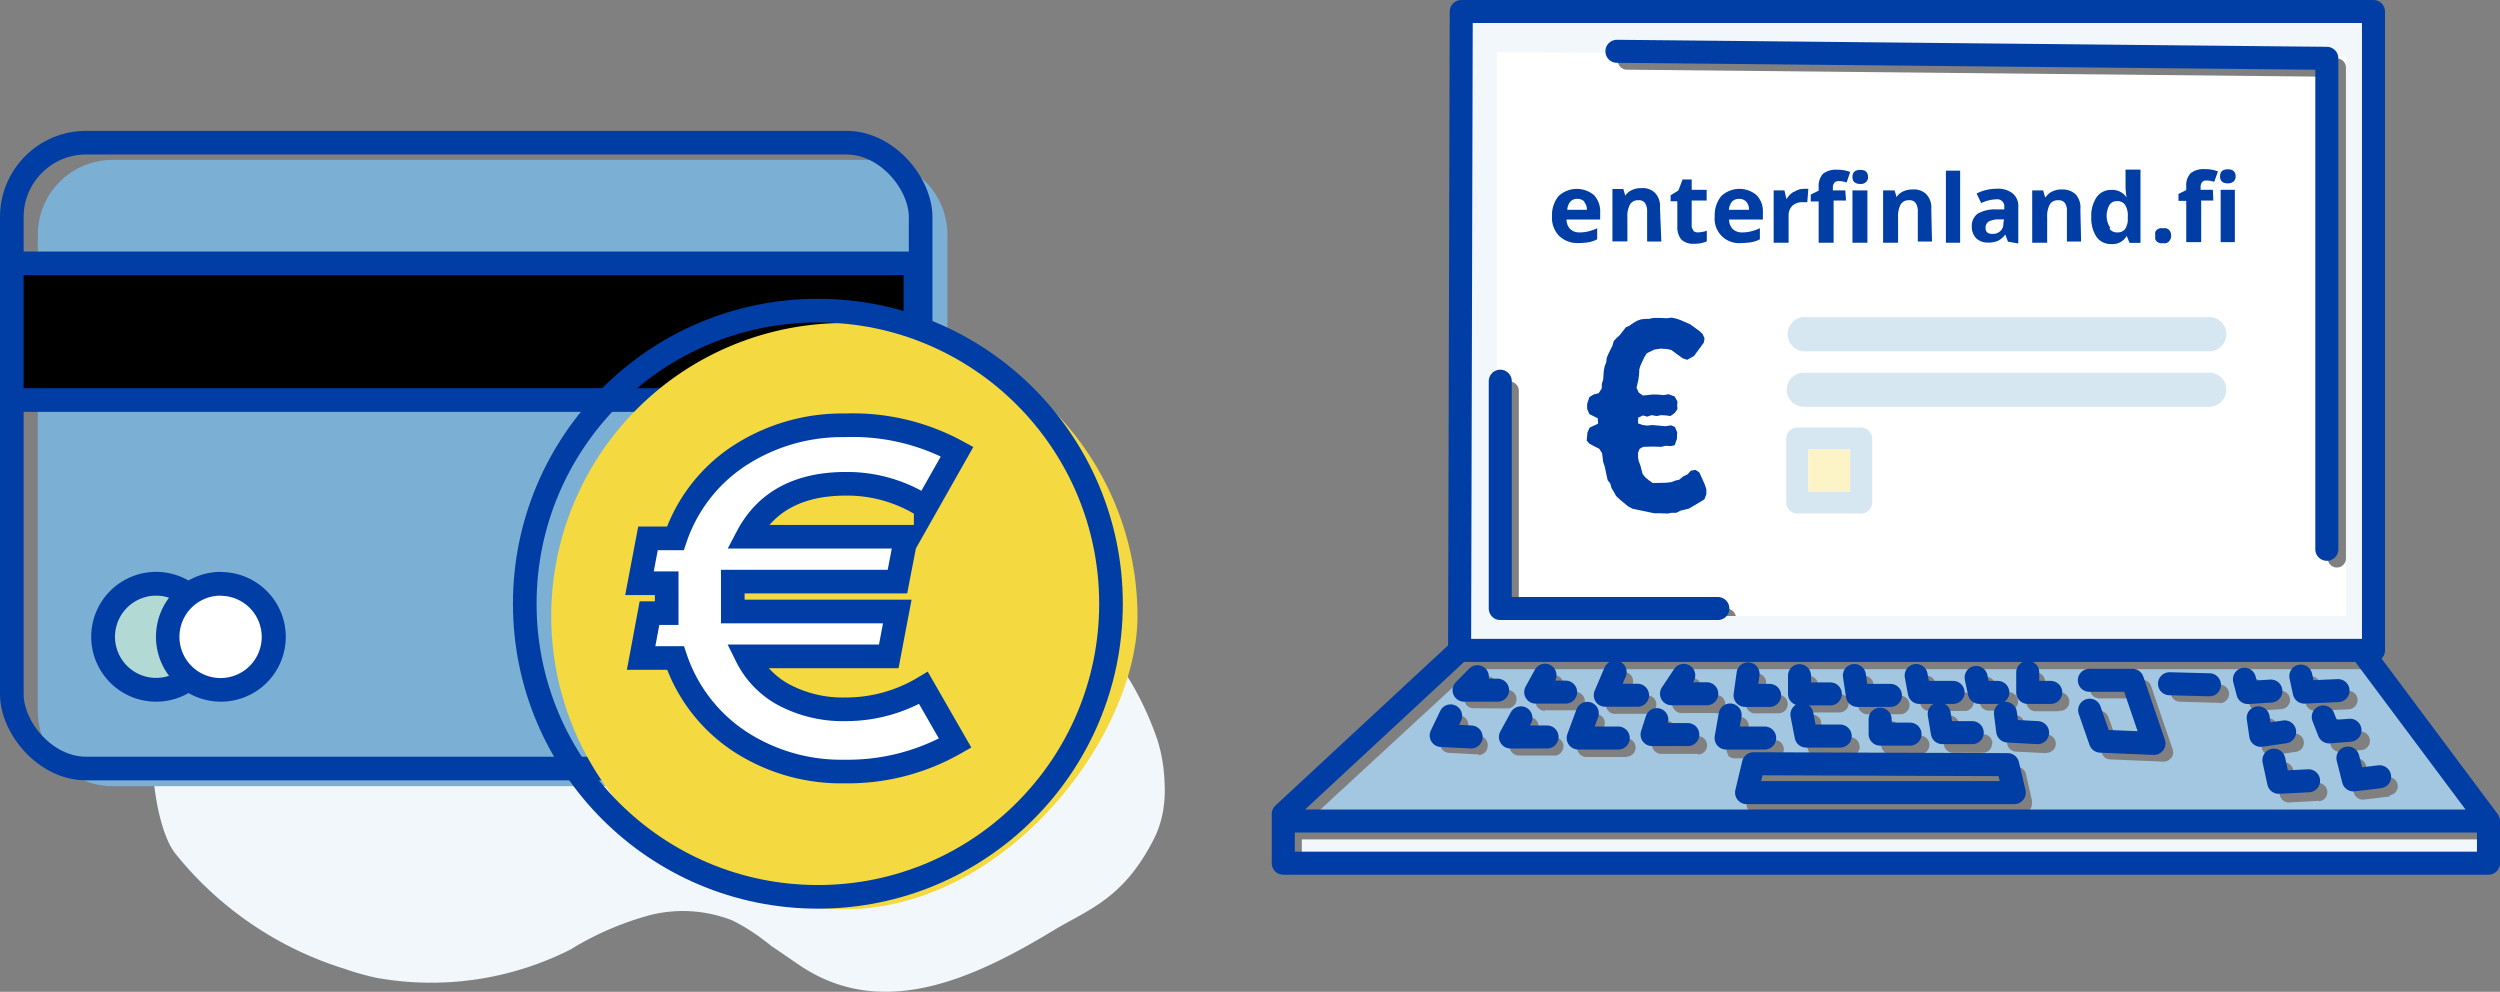 <svg xmlns="http://www.w3.org/2000/svg" viewBox="0 0 167.17 66.32"><rect x="0" y="0" width="167.17" height="66.32" fill="#808080" stroke="none"/><defs><style>.cls-1{fill:#f2f7fb;}.cls-2{fill:#fff;}.cls-3{fill:#a3c7e1;}.cls-4,.cls-9{fill:none;stroke:#003da5;}.cls-4{stroke-linecap:round;stroke-linejoin:round;stroke-width:1.54px;}.cls-5{fill:#d7e7f2;}.cls-6{fill:#003da5;}.cls-7{fill:#fcf4c6;}.cls-8{fill:#7bafd4;}.cls-9{stroke-miterlimit:10;stroke-width:1.58px;}.cls-10{fill:#f4da40;}.cls-11{fill:#b2d9d3;}</style></defs><title>kuva4</title><g id="Layer_2" data-name="Layer 2"><g id="Layer_1-2" data-name="Layer 1"><g id="Layer_2-2" data-name="Layer 2"><g id="Layer_1-2-2" data-name="Layer 1-2"><path class="cls-1" d="M77.87,52.29a8.56,8.56,0,0,1-.09,1.89A6.72,6.72,0,0,1,77,56.4c-2,3.76-4.3,4.45-6.55,5.81-5.4,3.27-11.42,6-16.87,2.41-.65-.43-1.3-.9-2-1.36a14.88,14.88,0,0,0-1.27-.94A12.83,12.83,0,0,0,49,61.56a9,9,0,0,0-5.49-.38,20.22,20.22,0,0,0-5.36,2.31,20.64,20.64,0,0,1-13,1.89A18.26,18.26,0,0,1,23,64.77a23.36,23.36,0,0,1-11.28-7.7c-1.33-1.67-2.15-7.34-.95-10.69,2.71-7.6,6.41-8.63,9.75-11.74A8.1,8.1,0,0,1,23.27,33a9.13,9.13,0,0,1,2.78-.49c4.33-.19,8.59,2.67,12.76,6,1.36,1,2.71,2.09,4.08,3a8.07,8.07,0,0,0,4.16,1.59c3.1,0,5.78-5.42,8.79-6.66,3.82-1.57,7.72-1,11.49,1.33,3.1,1.92,7.72,4.89,10.07,11.72a10.74,10.74,0,0,1,.47,2.82"/><path class="cls-2" d="M98.94,2l-.07,41.48h59.88V2Zm16.52,39.93H100.94a.62.62,0,0,1-.62-.62V26.13a.62.62,0,1,1,1.24,0h0V40.71h13.9a.6.6,0,0,1,.62.6h0a.62.62,0,0,1-.62.62m41.41-4.6a.61.61,0,0,1-.6.62h0a.62.62,0,0,1-.62-.62V5.13l-46.86-.47a.61.61,0,0,1-.61-.61h0a.61.61,0,0,1,.61-.61h0l47.47.47a.61.61,0,0,1,.61.59Z"/><path class="cls-1" d="M158.87,1.37h-1L99.77.88l-.09.49H98.17V42.88h1.64v.25h58.66v-.25h.4Zm-2,39.82H100.09V3.49l56.78.28Z"/><rect class="cls-1" x="87.05" y="56.13" width="79.35" height="1.59"/><path class="cls-3" d="M158.18,44.75H98.46l-11,10.15h78.28Zm-3.76.49a.62.62,0,0,1,.73.48l.11.55L157,46.2a.62.62,0,0,1,.65.58.63.63,0,0,1-.59.65l-2.27.1h0a.62.62,0,0,1-.61-.49L154,46a.62.62,0,0,1,.48-.73m-21.8,0a.62.62,0,0,1,.73.48l.1.54h.73a.63.63,0,0,1,.7.54.62.62,0,0,1-.54.69H133a.61.61,0,0,1-.61-.49l-.2-1a.62.62,0,0,1,.48-.73m.53,4.42a.61.61,0,0,1-.6.62h-2a.62.62,0,0,1-.61-.52l-.21-1.25a.61.61,0,0,1,.5-.71h0a.62.62,0,0,1,.71.5l.12.74h1.51a.61.61,0,0,1,.61.61h0m-4.53-4.52a.62.62,0,0,1,.72.49l.11.63h1.75a.63.63,0,0,1,.7.54.62.62,0,0,1-.54.69H129a.62.62,0,0,1-.6-.5l-.21-1.14a.61.61,0,0,1,.49-.71h0m-.28,4a.62.62,0,0,1,.62.62.61.61,0,0,1-.61.61h-2a.61.61,0,0,1-.62-.6h0v-1a.62.62,0,0,1,1.24,0h0v.41Zm-3.83-4a.63.63,0,0,1,.7.52l.12.81h1.68a.62.62,0,1,1,0,1.24h-2.21a.63.63,0,0,1-.61-.53l-.2-1.33a.63.63,0,0,1,.52-.71m-.21,4.73a.61.61,0,0,1-.61.61h-2.28a.63.63,0,0,1-.61-.5l-.28-1.44a.62.62,0,0,1,1.19-.37.59.59,0,0,1,0,.14l.19.94h1.77a.61.61,0,0,1,.61.61h0m-4-4.11a.61.61,0,0,1,.61-.61h0a.61.61,0,0,1,.61.61h0v.6H123a.62.62,0,1,1,0,1.24h-2.14a.63.63,0,0,1-.44-.19.59.59,0,0,1-.18-.44ZM116.74,47l.13-1.44a.62.62,0,0,1,.7-.52.6.6,0,0,1,.52.69h0l-.1.73h.93a.62.62,0,1,1,0,1.24h-1.65a.66.66,0,0,1-.4-.25.65.65,0,0,1-.15-.5m-17.85,3.5h0l-2-.11a.61.61,0,0,1-.57-.66.54.54,0,0,1,0-.22L97,48.19a.63.63,0,0,1,.83-.29.62.62,0,0,1,.29.83h0l-.23.47h1a.62.62,0,0,1,.59.65h0a.62.62,0,0,1-.59.64m-.36-3.13a.62.62,0,0,1-.57-.38.6.6,0,0,1,.13-.67L99,45.4a.63.63,0,0,1,.88,0,.61.61,0,0,1,.11.73h.8a.62.62,0,1,1,0,1.24ZM104,50.52h-2.45a.66.66,0,0,1-.52-.3.64.64,0,0,1,0-.6l.69-1.33a.63.63,0,0,1,.83-.27.61.61,0,0,1,.26.83l-.23.45H104a.62.62,0,0,1,.54.69.64.64,0,0,1-.54.54m-.7-3a.62.62,0,0,1-.62-.6.65.65,0,0,1,.08-.31l.61-1.13a.62.62,0,0,1,.83-.28.63.63,0,0,1,.28.84l0,0-.12.22h.91a.63.63,0,0,1,.7.54.62.62,0,0,1-.54.69h-2.11Zm5.45,3.09h-2.67a.62.62,0,0,1-.58-.83l.61-1.65a.62.62,0,0,1,.8-.36h0a.6.6,0,0,1,.36.78h0l-.3.82h1.78a.6.6,0,0,1,.62.6h0a.62.62,0,0,1-.62.62M108,47.74a.61.61,0,0,1-.61-.63.57.57,0,0,1,0-.22l.61-1.54a.62.62,0,0,1,.79-.38.61.61,0,0,1,.38.78.14.14,0,0,1,0,.06l-.28.68h1.25a.62.62,0,0,1,0,1.24H108Zm5.53,2.67h-2.44a.63.63,0,0,1-.5-.25.6.6,0,0,1-.09-.55l.32-1A.62.62,0,0,1,112,49l-.07.22h1.6a.62.62,0,0,1,.62.62.61.61,0,0,1-.61.61h0m1.26-2.77h-2.37a.65.65,0,0,1-.54-.33.6.6,0,0,1,0-.63l.83-1.21a.62.62,0,0,1,1,.69l-.18.27h1.21a.62.62,0,0,1,0,1.24m.83,2.78a.64.64,0,0,1-.13-.5l.27-1.54a.62.62,0,0,1,.71-.5.61.61,0,0,1,.5.71l-.14.82h1.87a.62.62,0,0,1,.62.62.61.61,0,0,1-.61.61H116a.64.64,0,0,1-.48-.22m19.76,3.91H117.41a.63.63,0,0,1-.49-.24.6.6,0,0,1-.11-.53l.47-1.93a.62.62,0,0,1,.6-.47h0l17,.06a.6.6,0,0,1,.59.47l.4,1.75a.89.89,0,0,1,0,.23.62.62,0,0,1-.62.62m1.54-4h0l-2-.1a.64.64,0,0,1-.58-.54l-.06-1.21a.62.62,0,0,1,.52-.69h0a.62.62,0,0,1,.69.54l.08.67,1.44.08a.63.63,0,0,1,.59.65.62.62,0,0,1-.62.58m.82-2.78h-1.54a.61.61,0,0,1-.62-.6h0V45.58a.62.62,0,0,1,1.24,0v.72h.92a.63.63,0,0,1,.7.54.62.62,0,0,1-.54.69h-.16m7.5,3.15a.62.62,0,0,1-.5.25h0l-3.57-.15a.62.62,0,0,1-.56-.42l-.72-2a.63.63,0,0,1,.38-.79.62.62,0,0,1,.78.37h0l.59,1.66,2.25.1-1-3h-2.44a.62.62,0,1,1,0-1.24h2.88a.6.6,0,0,1,.58.42l1.44,4.22a.61.61,0,0,1-.08.57M148.42,47h0l-2.67-.08a.62.62,0,0,1-.6-.62v0a.6.6,0,0,1,.61-.59h0l2.67.07a.62.62,0,1,1,0,1.24m2.57.51a.62.62,0,0,1-.6-.46l-.23-.89a.62.62,0,0,1,.44-.75.61.61,0,0,1,.75.44l.11.4,1-.07a.61.61,0,0,1,.66.56h0a.62.62,0,0,1-.58.66h0l-1.54.1h0m.84,3a.64.64,0,0,1-.37-.13.62.62,0,0,1-.24-.41l-.16-1.17a.64.64,0,0,1,.45-.76.62.62,0,0,1,.75.45.68.68,0,0,1,0,.14l.08.56,1-.14a.61.61,0,0,1,.69.52h0a.61.61,0,0,1-.5.69h0l-1.61.23h-.09m3.2,3.05-2,.11h0a.61.61,0,0,1-.6-.49l-.33-1.48a.62.62,0,0,1,1.21-.26l.21,1,1.43-.08a.62.62,0,0,1,.65.58.6.6,0,0,1-.55.65h0m1.38-3.3a.64.64,0,0,1-.58-.4l-.39-1a.63.63,0,0,1,.35-.8.61.61,0,0,1,.8.34h0l.23.58.94-.08a.62.62,0,0,1,.1,1.24h0l-1.4.1h-.05m3.34,3-1.75.21H158a.62.62,0,0,1-.6-.46L157,51.49a.62.62,0,0,1,.45-.75.61.61,0,0,1,.75.43h0l.23.94,1.22-.14a.61.61,0,0,1,.68.53h0a.61.61,0,0,1-.54.68"/><path class="cls-4" d="M97.71.77h61V43.49H97.6Zm10.41,2.66,47.47.47V36.73M100.32,25.49v15.2h14.55M97.6,43.49,85.81,54.43v3.29H166.4V54.9L158,43.65M166.4,54.9H86.07m12.72-9.65-.89.9h2.24m3.17-1-.62,1.13h2M108,44.94l-.66,1.55h2.16m3.09-1.33-.82,1.23h2.36m2.76-1.33-.2,1.44h1.64m2-1.32V46.4h2.06M124,45.17l.2,1.33h2.21m1.72-1.33.21,1.13h2.26m1.54-1,.21,1h1.24m2-1.34V46.3h1.54M97,47.87l-.63,1.31,2,.1M101.7,48,101,49.28h2.45m2.69-1.58-.61,1.65h2.68m2.58-1.23-.32,1h2.39m2.83-1.31-.27,1.54H118m2.49-1.57.28,1.44h2.28m2.67-1.13v1h2m1.95-1.35.21,1.25h2m2.22-1.29.15,1.18,2,.11m-19,2.08,17,.06.44,1.87H116.79Zm22.46-5.58h2.88l1.44,4.22-3.58-.15-.72-2.07m5.34-1.77,2.67.07m2.34-.37.23.89,1.54-.1m2-1,.23,1.07,2.26-.1M151,48l.17,1.17,1.6-.23m2.58-1,.39,1,1.4-.11m-5.09,2,.32,1.48,2-.1M157,50.69l.37,1.46,1.75-.21"/><path class="cls-5" d="M148.87,22.39a1.14,1.14,0,0,1-1.18,1.1H120.58a1.15,1.15,0,0,1,0-2.29h27.1a1.14,1.14,0,0,1,1.19,1.09v.1"/><path class="cls-5" d="M148.87,26.06a1.14,1.14,0,0,1-1.14,1.14H120.62a1.14,1.14,0,0,1,0-2.28h27.1a1.13,1.13,0,0,1,1.15,1.13h0"/><polygon class="cls-6" points="111.51 34.34 111.77 34.29 112.09 34.29 112.39 34.14 112.93 34.01 113.68 33.57 113.97 33.39 114.1 33.05 114.1 32.71 113.98 32.36 113.63 31.59 113.38 31.42 113.07 31.47 112.84 31.72 112.56 31.85 112.28 32.08 112.05 32.13 111.75 32.24 111.4 32.28 110.52 32.3 110.25 32.11 110.03 31.93 109.84 31.7 109.68 31.1 109.58 30.84 109.53 30.59 109.53 30.28 109.64 30.01 109.88 29.88 110.52 29.86 111.08 29.88 111.38 29.81 111.72 29.83 111.98 29.77 112.13 29.36 112.15 28.91 112 28.55 111.74 28.44 111.38 28.5 110.46 28.42 110.16 28.46 109.84 28.42 109.53 28.31 109.54 27.93 109.86 27.78 110.14 27.86 110.44 27.76 110.78 27.82 111.08 27.76 111.42 27.78 111.7 27.82 111.98 27.62 112.17 27.35 112.15 27.09 112.17 26.85 111.98 26.51 111.57 26.36 111.25 26.42 110.8 26.38 110.5 26.38 109.86 26.45 109.58 26.25 109.43 25.93 109.56 25.37 109.6 25.05 109.62 24.69 109.69 24.45 109.96 23.87 110.12 23.62 110.61 23.38 111.04 23.31 111.47 23.34 111.75 23.4 112.52 23.96 112.82 24.06 113.27 23.81 113.93 22.91 113.98 22.63 113.85 22.33 113.63 22.13 113.01 21.68 112.34 21.39 112.07 21.3 111.77 21.24 111.46 21.28 111.04 21.26 110.56 21.26 110.27 21.32 110.03 21.32 109.71 21.36 109.47 21.45 109.21 21.6 108.94 21.79 108.72 21.88 108.31 22.41 108.12 22.58 107.91 22.8 107.82 23.12 107.56 23.64 107.44 23.92 107.41 24.22 107.3 24.49 107.24 24.82 107.2 25.39 107.11 25.67 107.11 25.97 106.9 26.29 106.56 26.38 106.28 26.55 106.13 27 106.13 27.35 106.28 27.69 106.84 27.97 106.86 28.33 106.3 28.59 106.15 28.91 106.1 29.47 106.3 29.68 106.64 29.86 106.94 30.01 107.13 30.31 107.2 30.89 107.3 31.18 107.5 32.11 107.67 32.32 107.76 32.64 107.91 32.88 108.06 33.16 108.36 33.44 108.87 33.86 109.17 34.02 110.61 34.32 111.02 34.32 111.51 34.34"/><path class="cls-5" d="M124.45,28.59h-4.27a.74.74,0,0,0-.74.74h0V33.6a.74.74,0,0,0,.74.74h4.27a.74.74,0,0,0,.74-.74h0V29.33a.74.74,0,0,0-.74-.74h0m-.74,4.27h-2.79v-2.8h2.79Z"/><rect class="cls-7" x="120.92" y="30.06" width="2.79" height="2.8"/><path class="cls-8" d="M58.35,52.57H7.53a5,5,0,0,1-5-5V15.69a5,5,0,0,1,5-5H58.35a5,5,0,0,1,5,5v31.9a5,5,0,0,1-5,5"/><rect class="cls-9" x="0.79" y="9.54" width="60.77" height="41.85" rx="4.97"/><rect x="0.79" y="17.61" width="60.42" height="9.14"/><rect class="cls-9" x="0.79" y="17.61" width="60.42" height="9.14"/><path class="cls-10" d="M76.06,41.2c0,8-8.77,19.6-19.6,19.6a19.6,19.6,0,1,1,19.6-19.6h0"/><path class="cls-2" d="M64,30.2l-2.1,3.71a9.6,9.6,0,0,0-5.33-1.56q-4.74,0-6.6,3.54H60.59l-.58,3H49v2H60l-.57,3h-9.5a5.89,5.89,0,0,0,2.58,2.62,8.42,8.42,0,0,0,4,.92A10.13,10.13,0,0,0,61.75,46l2.12,3.69a14.49,14.49,0,0,1-7.39,1.9,12.41,12.41,0,0,1-7-2A10.81,10.81,0,0,1,45.17,44h-2.3l.56-3h1.15V39H42.76l.57-3h1.83a10.72,10.72,0,0,1,4.33-5.56,12.59,12.59,0,0,1,7-2,14.59,14.59,0,0,1,7.45,1.88"/><path class="cls-9" d="M64,30.2l-2.1,3.71a9.6,9.6,0,0,0-5.33-1.56q-4.74,0-6.6,3.54H60.59l-.58,3H49v2H60l-.57,3h-9.5a5.89,5.89,0,0,0,2.58,2.62,8.42,8.42,0,0,0,4,.92A10.13,10.13,0,0,0,61.75,46l2.12,3.69a14.49,14.49,0,0,1-7.39,1.9,12.41,12.41,0,0,1-7-2A10.81,10.81,0,0,1,45.17,44h-2.3l.56-3h1.15V39H42.76l.57-3h1.83a10.72,10.72,0,0,1,4.33-5.56,12.59,12.59,0,0,1,7-2A14.58,14.58,0,0,1,64,30.2Z"/><circle class="cls-9" cx="54.69" cy="40.37" r="19.6"/><path class="cls-11" d="M10.44,46.12A3.54,3.54,0,1,1,14,42.58a3.54,3.54,0,0,1-3.54,3.54"/><path class="cls-6" d="M10.44,38.24a4.34,4.34,0,1,0,4.34,4.34,4.34,4.34,0,0,0-4.34-4.34m0,1.59a2.75,2.75,0,1,1-2.75,2.75h0a2.75,2.75,0,0,1,2.75-2.75"/><path class="cls-2" d="M14.78,46.12a3.54,3.54,0,1,1,3.54-3.54,3.54,3.54,0,0,1-3.54,3.54"/><path class="cls-6" d="M14.78,38.24a4.34,4.34,0,1,0,4.33,4.35h0a4.34,4.34,0,0,0-4.33-4.34m0,1.59A2.75,2.75,0,1,1,12,42.58a2.75,2.75,0,0,1,2.76-2.75h0"/><path class="cls-6" d="M149.44,12.69h-.95v3.5h.95Zm-.47-.43a.56.56,0,0,0,.39-.13.43.43,0,0,0,.13-.34c0-.31-.18-.47-.52-.47s-.52.16-.52.47.17.47.52.47m-1,.43h-.82v-.2a.53.53,0,0,1,.09-.3.35.35,0,0,1,.29-.12,1.6,1.6,0,0,1,.53.09l.25-.7a2.4,2.4,0,0,0-.88-.15,1.39,1.39,0,0,0-.94.27,1.15,1.15,0,0,0-.3.88v.25l-.52.26v.46h.52v2.76h1V13.41H148ZM144.12,16a.66.66,0,0,0,.12.17l.18.09a.74.74,0,0,0,.21,0,.74.74,0,0,0,.21,0,.56.56,0,0,0,.17-.09.66.66,0,0,0,.12-.17.52.52,0,0,0,.05-.24.53.53,0,0,0-.05-.25.38.38,0,0,0-.12-.16.56.56,0,0,0-.17-.09h-.42l-.18.09a.48.48,0,0,0-.12.16,1,1,0,0,0,0,.25,1,1,0,0,0,0,.24m-3-.75a1.4,1.4,0,0,1-.25-.74,1.44,1.44,0,0,1,.18-.79.55.55,0,0,1,.49-.27.61.61,0,0,1,.56.25,1.32,1.32,0,0,1,.18.8v.11a1.15,1.15,0,0,1-.19.72.62.62,0,0,1-.53.21.59.59,0,0,1-.51-.26m1.16.5h0l.19.46h.73v-4.9h-1v1.17a5.53,5.53,0,0,0,.07.7h0a1.12,1.12,0,0,0-1-.51,1.16,1.16,0,0,0-1,.48,2.21,2.21,0,0,0-.36,1.34,2.26,2.26,0,0,0,.35,1.32,1.16,1.16,0,0,0,1,.48,1.07,1.07,0,0,0,1-.52M139.11,14a1.31,1.31,0,0,0-.31-1,1.27,1.27,0,0,0-.93-.33,1.37,1.37,0,0,0-.63.13,1,1,0,0,0-.44.38h-.05l-.13-.45h-.73v3.5h1V14.54a1.68,1.68,0,0,1,.18-.88.63.63,0,0,1,.58-.27.5.5,0,0,1,.43.19.94.94,0,0,1,.13.57v2h.95Zm-5.15.95a.63.63,0,0,1-.2.5.72.72,0,0,1-.53.19c-.31,0-.46-.13-.46-.4a.49.49,0,0,1,.2-.42,1.35,1.35,0,0,1,.62-.15H134Zm1,1.33V13.86a1.1,1.1,0,0,0-.38-.93,1.59,1.59,0,0,0-1.07-.31,3,3,0,0,0-1.34.32l.31.64a2.46,2.46,0,0,1,1-.25.47.47,0,0,1,.54.39.33.33,0,0,1,0,.14V14h-.6a2.32,2.32,0,0,0-1.18.29,1,1,0,0,0-.39.82,1.12,1.12,0,0,0,.29.82,1.11,1.11,0,0,0,.79.29,1.53,1.53,0,0,0,.67-.12,1.33,1.33,0,0,0,.49-.42h0l.18.48Zm-3.89-4.87h-.95v4.82h.95ZM129.14,14a1.3,1.3,0,0,0-.32-1,1.16,1.16,0,0,0-.92-.33,1.41,1.41,0,0,0-.64.13,1,1,0,0,0-.44.38h0l-.13-.45h-.77v3.5h1V14.54a1.68,1.68,0,0,1,.18-.88.62.62,0,0,1,.57-.27.48.48,0,0,1,.43.19,1,1,0,0,1,.14.57v2h.95Zm-4.27-1.27h-1v3.5h1Zm-.48-.43a.5.5,0,0,0,.39-.13.43.43,0,0,0,.13-.34c0-.31-.17-.47-.52-.47s-.52.16-.52.47.18.47.52.47m-1,.43h-.83v-.2a.53.53,0,0,1,.09-.3.35.35,0,0,1,.3-.12,1.6,1.6,0,0,1,.53.09l.24-.7a2.4,2.4,0,0,0-.88-.15,1.39,1.39,0,0,0-.94.27,1.22,1.22,0,0,0-.29.88v.25l-.53.26v.46h.53v2.76h1V13.41h.83Zm-3.49.12a1.32,1.32,0,0,0-.44.47h0l-.14-.59h-.72v3.5h1V14.41a.89.89,0,0,1,.26-.66,1,1,0,0,1,.71-.23h.28l.07-.89a1.71,1.71,0,0,0-.32,0,1.08,1.08,0,0,0-.6.18m-2.86,3.38a2,2,0,0,0,.54-.19v-.74a3,3,0,0,1-.59.21,2.4,2.4,0,0,1-.6.07.87.87,0,0,1-.63-.23.92.92,0,0,1-.24-.63h2.26v-.47a1.55,1.55,0,0,0-.42-1.16,1.77,1.77,0,0,0-2.36.06,2,2,0,0,0-.44,1.35,1.63,1.63,0,0,0,1.79,1.79,4,4,0,0,0,.69-.06m-.37-2.7a.75.75,0,0,1,.18.54h-1.34a.94.94,0,0,1,.2-.54.63.63,0,0,1,.48-.19.61.61,0,0,1,.48.19m-3.54,1.89a.38.38,0,0,1-.11-.3V13.41h1v-.72h-1V12h-.61l-.28.74-.52.32v.4h.45v1.68a1.3,1.3,0,0,0,.26.87,1.13,1.13,0,0,0,.84.29,2,2,0,0,0,.87-.16v-.71a2,2,0,0,1-.6.11.47.47,0,0,1-.3-.1M111,13.91a1.3,1.3,0,0,0-.32-1,1.16,1.16,0,0,0-.92-.33,1.41,1.41,0,0,0-.64.13,1,1,0,0,0-.44.38h0l-.13-.45h-.73v3.5h1v-1.6a1.68,1.68,0,0,1,.18-.88.62.62,0,0,1,.57-.27.48.48,0,0,1,.43.19,1,1,0,0,1,.14.57v2h.95Zm-4.73,2.28a1.86,1.86,0,0,0,.53-.19v-.74a2.86,2.86,0,0,1-.58.21,2.4,2.4,0,0,1-.6.07.87.87,0,0,1-.63-.23.92.92,0,0,1-.24-.63H107v-.47a1.6,1.6,0,0,0-.41-1.16,1.79,1.79,0,0,0-2.37.06,2,2,0,0,0-.44,1.35,1.74,1.74,0,0,0,.48,1.32,1.77,1.77,0,0,0,1.31.47,4,4,0,0,0,.7-.06m-.35-2.7a.76.76,0,0,1,.19.54H104.8a.94.94,0,0,1,.2-.54.59.59,0,0,1,.47-.19.61.61,0,0,1,.48.19"/></g></g></g></g></svg>